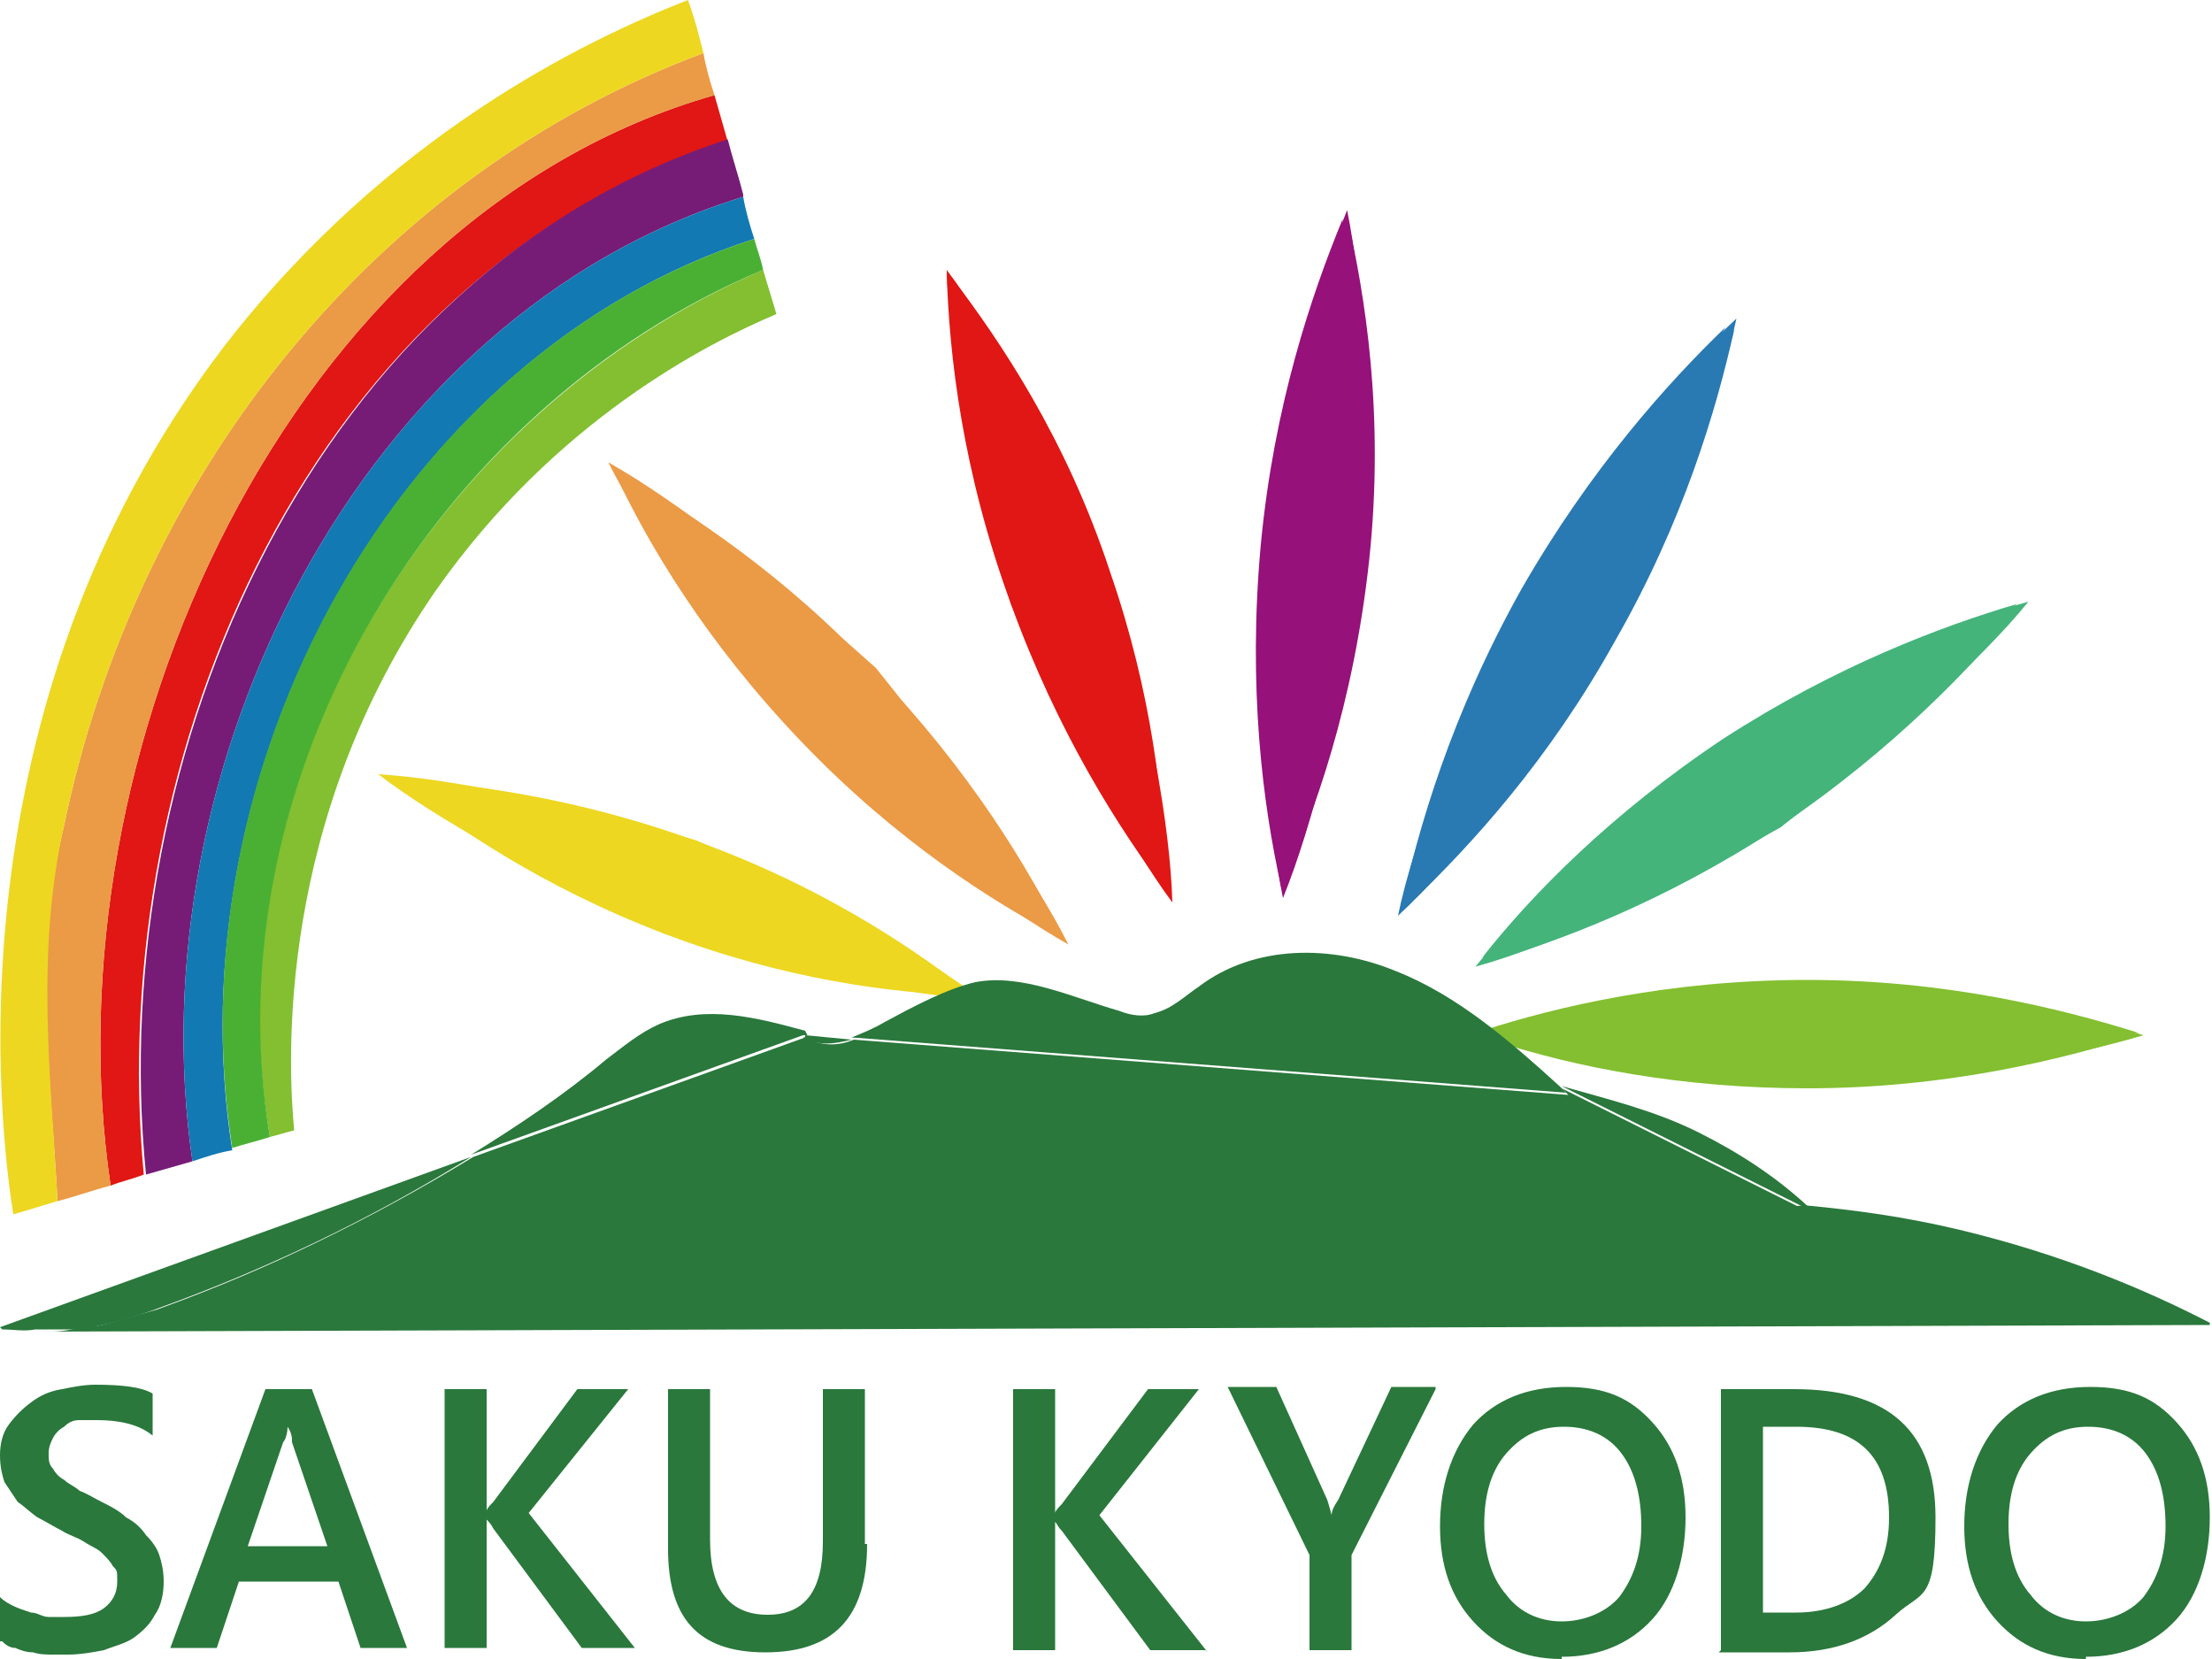 <?xml version="1.0" encoding="UTF-8"?>
<svg id="_レイヤー_1" data-name="レイヤー_1" xmlns="http://www.w3.org/2000/svg" version="1.1" viewBox="0 0 100 75">
  <!-- Generator: Adobe Illustrator 29.8.2, SVG Export Plug-In . SVG Version: 2.1.1 Build 3)  -->
  <defs>
    <style>
      .st0 {
        fill: #edd721;
      }

      .st1, .st2 {
        stroke: #961179;
        stroke-miterlimit: 10;
        stroke-width: 0px;
      }

      .st1, .st3 {
        fill: #961179;
      }

      .st4 {
        fill: #44b47b;
      }

      .st5 {
        fill: #2a783c;
      }

      .st2 {
        fill: none;
      }

      .st6 {
        fill: #761c77;
      }

      .st7 {
        fill: #1279b3;
      }

      .st8 {
        fill: #2979b3;
      }

      .st9 {
        fill: #e01714;
      }

      .st10 {
        fill: #83bf30;
      }

      .st11 {
        fill: #eb9a45;
      }

      .st12 {
        fill: #4ab034;
      }
    </style>
  </defs>
  <path class="st9" d="M41.2,11.3"/>
  <path class="st9" d="M41.2,11.3"/>
  <g>
    <path class="st9" d="M45.7,27.3c2.7,6,5.3,10.8,7.3,13.5-.1-3.4-1-8.7-2.9-15.1-2.7-6-5.3-10.8-7.3-13.5.1,3.4,1.1,8.7,2.9,15.1Z"/>
    <path class="st9" d="M42.8,12.3c.1,3.7.7,9,2.9,15,2.1,5.8,4.9,10.2,7.1,13.1"/>
    <path class="st9" d="M43,12.5c2.2,2.9,5.2,7.3,7.2,13.4,1.9,5.5,2.4,10.4,2.5,13.8"/>
  </g>
  <g>
    <path class="st11" d="M36.2,33.4c4.9,4.4,9.1,7.6,12.1,9.3-1.5-3-4.6-7.4-8.7-12.5-4.9-4.4-9.1-7.6-12.1-9.3,1.5,3,4.6,7.4,8.7,12.5Z"/>
    <path class="st11" d="M28.1,21.4c3.1,1.8,7.4,4.6,11.5,9,4.2,4.4,6.9,8.8,8.5,12.1"/>
    <path class="st11" d="M27.8,21.4c1.5,3.2,4.1,7.6,8.4,12.1,4.3,4.5,8.7,7.3,11.8,8.9"/>
  </g>
  <g>
    <path class="st0" d="M30,42.2c6.1,1.8,11.2,2.8,14.4,3-2.6-2-7.1-4.5-12.9-7.2-6.1-1.8-11.2-2.8-14.4-3,2.6,2,7.1,4.5,12.9,7.2Z"/>
    <path class="st0" d="M17.5,35.2c3.5.2,8.5.8,14.2,2.9,5.2,1.9,9.2,4.5,11.8,6.5"/>
    <path class="st0" d="M17.8,35.2c2.6,2.1,6.7,4.9,12.2,7,5.5,2.1,10.4,2.7,13.7,2.8l-25.9-9.8Z"/>
  </g>
  <g>
    <g>
      <path class="st3" d="M61.8,25.3c-1.1,6.7-2.5,12.1-3.8,15.3-.7-3.4-1-9-.9-15.8,1.1-6.7,2.5-12.1,3.8-15.3.7,3.4,1,9,.9,15.8Z"/>
      <path class="st2" d="M61.8,25.3c-1.1,6.7-2.5,12.1-3.8,15.3-.7-3.4-1-9-.9-15.8,1.1-6.7,2.5-12.1,3.8-15.3.7,3.4,1,9,.9,15.8Z"/>
    </g>
    <path class="st1" d="M60.9,9.8c.8,3.5,1.7,8.9,1,15.5-.7,6.5-2.5,11.6-4,14.8"/>
    <path class="st1" d="M60.7,9.9c-1.4,3.4-3.1,8.4-3.7,14.7-.6,6.5.1,11.8.9,15.4"/>
  </g>
  <g>
    <path class="st8" d="M72.9,29.1c-3.7,5.6-7.1,9.9-9.7,12.3.7-3.4,2.7-8.6,5.6-14.7,3.7-5.6,7.1-9.9,9.7-12.3-.7,3.4-2.7,8.6-5.6,14.7Z"/>
    <path class="st8" d="M78.4,14.9c-.8,3.6-2.3,8.7-5.4,14.1-3,5.4-6.5,9.2-9.1,11.7"/>
    <path class="st8" d="M78,14.8c-2.6,2.5-6.1,6.4-9.2,11.8-3.2,5.7-4.7,10.9-5.5,14.6"/>
  </g>
  <g>
    <path class="st4" d="M80.5,37.4c-5.7,3.2-10.5,5.4-13.8,6.3,2.1-2.6,6.1-6.2,11.2-10.2,5.7-3.2,10.5-5.4,13.8-6.3-2.1,2.6-6.1,6.2-11.2,10.2Z"/>
    <path class="st4" d="M91.5,27.3c-2.3,2.8-5.9,6.6-11.1,10.1-5.2,3.4-10,5.2-13.5,6.2"/>
    <path class="st4" d="M91.2,27.3c-3.4,1-8.2,2.8-13.3,6.1-5.1,3.4-8.7,7.1-10.9,9.9"/>
  </g>
  <g>
    <path class="st10" d="M81.7,49.2c-6.6-.5-12-1.4-15.2-2.4,3.3-1,8.6-1.9,15.2-2.4,6.6.5,12,1.4,15.2,2.4-3.3,1-8.6,1.9-15.2,2.4Z"/>
    <path class="st10" d="M96.7,46.8c-3.5,1.1-8.7,2.4-15,2.4-5.8,0-10.6-1-14-2.1"/>
    <path class="st10" d="M96.7,46.7c-3.5-1.1-8.7-2.4-15-2.4-6.2,0-11.3,1.2-14.7,2.3"/>
  </g>
  <g>
    <path class="st5" d="M99.9,59.9l-98,.3c.6,0,1.1,0,1.7-.2l77.9-5.5h.3c0,0,0,0-.1,0,2.1.2,4.4.5,6.9,1.1,4.6,1.1,8.4,2.7,11.3,4.2Z"/>
    <path class="st5" d="M81.8,54.8h-.3c0-.1,0-.1.1-.1,0,0,0,0,.1.1Z"/>
    <path class="st5" d="M81.7,54.6s0,0-.1,0l-11-5.5c2.1.6,4.2,1.1,6.2,2.1,1.8.9,3.5,2,5,3.4Z"/>
    <path class="st5" d="M81.6,54.6h0L3.7,60.1c1.1-.2,2.3-.6,3.4-.9,5-1.8,9.7-4.1,14.3-6.9l15-5.4c.7.4,1.5.4,2.2.1l32.3,2.5-.3-.3h0s11,5.5,11,5.5Z"/>
    <path class="st5" d="M70.8,49.4l-32.3-2.5c.5-.2,1-.4,1.5-.7,1.3-.7,2.8-1.5,4.1-1.8,2.1-.4,4.4.7,6.5,1.3.5.2,1.1.3,1.6.1.8-.2,1.4-.8,2-1.2,2.5-1.9,6-1.9,8.9-.7,2.8,1.1,5.2,3.2,7.4,5.2l.3.3Z"/>
    <path class="st5" d="M36.4,46.8l2.1.2c-.8.2-1.5.3-2.2-.1h.1Z"/>
    <path class="st5" d="M36.5,46.8h0s-.2,0-.2,0c0,0,0,0,0,0l-15,5.4c2.1-1.3,4.2-2.7,6.1-4.3.8-.6,1.5-1.2,2.4-1.6,2.1-.9,4.4-.3,6.6.3Z"/>
    <path class="st5" d="M36.4,46.8h-.1s0,0,0,0h.2Z"/>
    <path class="st5" d="M0,60l21.3-7.7c-4.5,2.8-9.3,5.1-14.3,6.9-1.1.4-2.2.7-3.4.9H1.6c-.5.1-1,0-1.5,0Z"/>
    <path class="st5" d="M1.6,60.2h2.1c-.6,0-1.1,0-1.7,0s-.3,0-.4,0Z"/>
    <path class="st5" d="M2,60.2h-.6s.2,0,.2,0c.1,0,.3,0,.4,0Z"/>
  </g>
  <g>
    <path class="st9" d="M32.9,6.4c-.2-.7-.4-1.4-.6-2.1C13,9.8,2.1,34.1,5,53.6c.5-.2,1-.3,1.5-.5-1.8-19.2,7.7-40.8,26.4-46.7Z"/>
    <path class="st6" d="M33.6,8.8c-.2-.8-.5-1.7-.7-2.5C14.3,12.3,4.7,34,6.6,53.1c.7-.2,1.4-.4,2.1-.6-2.6-17.8,7.6-38.3,24.9-43.6Z"/>
    <path class="st7" d="M34.1,10.8c-.2-.6-.4-1.3-.5-1.9C16.3,14.2,6.1,34.7,8.7,52.5c.6-.2,1.2-.4,1.8-.5-2.7-17.1,7.4-36,23.6-41.2Z"/>
    <path class="st10" d="M12.2,51.4c.4-.1.7-.2,1.1-.3-.3-3.1-.8-14,6.4-24.4,5.4-7.7,12.3-11.2,15.4-12.5-.2-.7-.4-1.3-.6-2-14.8,6.3-25.1,22.9-22.3,39.2Z"/>
    <path class="st12" d="M34.5,12.2c-.1-.5-.3-1-.4-1.4C17.9,16,7.8,34.8,10.5,51.9c.6-.2,1.1-.3,1.7-.5-2.7-16.3,7.5-33,22.3-39.2Z"/>
    <path class="st11" d="M32.3,4.3c-.2-.6-.4-1.3-.5-1.9C17,7.9,6.2,21.4,2.9,37.3c-1.4,5.8-.6,11.4-.3,17,.8-.2,1.6-.5,2.4-.7C2.1,34.1,13,9.8,32.3,4.3Z"/>
    <path class="st0" d="M31.8,2.4c-.2-.8-.4-1.6-.7-2.4-4.6,1.8-13.6,6.1-21,15.7C-2.4,32.1,0,51.1.6,54.9c.7-.2,1.3-.4,2-.6-.3-5.6-1-11.2.3-17C6.2,21.4,17,7.9,31.8,2.4Z"/>
  </g>
  <g>
    <path class="st5" d="M0,74.2v-2c.2.2.4.3.6.4s.5.2.8.3c.3,0,.5.2.8.2s.5,0,.7,0c.8,0,1.4-.1,1.8-.4.4-.3.6-.7.6-1.2s0-.5-.2-.7c-.1-.2-.3-.4-.5-.6-.2-.2-.5-.3-.8-.5-.3-.2-.7-.3-1-.5-.4-.2-.7-.4-1.1-.6-.3-.2-.6-.5-.9-.7-.2-.3-.4-.6-.6-.9-.1-.3-.2-.7-.2-1.2s.1-1,.4-1.4.6-.7,1-1c.4-.3.8-.5,1.4-.6.5-.1,1-.2,1.5-.2,1.2,0,2.1.1,2.6.4v1.9c-.6-.5-1.5-.7-2.5-.7s-.6,0-.8,0c-.3,0-.5.1-.7.3-.2.1-.4.3-.5.5-.1.2-.2.4-.2.7s0,.5.2.7c.1.2.3.4.5.5.2.2.5.3.7.5.3.1.6.3,1,.5.4.2.8.4,1.1.7.4.2.7.5.9.8.3.3.5.6.6.9s.2.7.2,1.2-.1,1.1-.4,1.5c-.2.4-.5.7-.9,1-.4.3-.9.4-1.4.6-.5.1-1.1.2-1.6.2s-.4,0-.7,0c-.3,0-.6,0-.9-.1-.3,0-.6-.1-.8-.2-.3,0-.5-.2-.6-.3Z"/>
    <path class="st5" d="M18.4,74.5h-2.1l-1-3h-4.5l-1,3h-2.1l4.3-11.7h2.1l4.3,11.7ZM14.8,69.9l-1.6-4.7c0-.2,0-.4-.2-.7h0c0,.3-.1.6-.2.7l-1.6,4.7h3.5Z"/>
    <path class="st5" d="M28.8,74.5h-2.5l-4-5.4c-.1-.2-.2-.3-.3-.4h0v5.8h-1.9v-11.7h1.9v5.5h0c0-.1.2-.3.3-.4l3.8-5.1h2.3l-4.5,5.6,4.8,6.1Z"/>
    <path class="st5" d="M39.2,69.8c0,3.3-1.5,4.9-4.6,4.9s-4.4-1.6-4.4-4.7v-7.2h1.9v6.8c0,2.3.9,3.4,2.6,3.4s2.5-1.1,2.5-3.3v-6.9h1.9v7Z"/>
    <path class="st5" d="M54.5,74.6h-2.5l-4-5.4c-.2-.2-.2-.3-.3-.4h0v5.8h-1.9v-11.8h1.9v5.6h0c0-.1.2-.3.3-.4l3.9-5.2h2.3l-4.5,5.7,4.9,6.2Z"/>
    <path class="st5" d="M64.9,62.8l-3.8,7.5v4.3h-1.9v-4.3l-3.7-7.6h2.2l2.3,5.1c0,0,.1.3.2.7h0c0-.2.1-.4.3-.7l2.4-5.1h2Z"/>
    <path class="st5" d="M70.6,75c-1.7,0-3-.6-4-1.7s-1.5-2.5-1.5-4.3.5-3.4,1.5-4.6c1-1.1,2.4-1.7,4.2-1.7s2.9.5,3.9,1.6c1,1.1,1.5,2.5,1.5,4.3s-.5,3.5-1.5,4.6c-1,1.1-2.4,1.7-4.1,1.7ZM70.7,64.5c-1.1,0-1.9.4-2.6,1.2-.7.8-1,1.9-1,3.2s.3,2.4,1,3.2c.6.8,1.5,1.2,2.5,1.2s2-.4,2.6-1.1c.6-.8,1-1.8,1-3.2s-.3-2.5-.9-3.3c-.6-.8-1.5-1.2-2.6-1.2Z"/>
    <path class="st5" d="M77.8,74.6v-11.8h3.3c4.3,0,6.4,1.9,6.4,5.8s-.6,3.3-1.8,4.4c-1.2,1.1-2.8,1.7-4.8,1.7h-3.2ZM79.7,64.4v8.5h1.5c1.3,0,2.4-.4,3.1-1.1.7-.8,1.1-1.8,1.1-3.2,0-2.8-1.4-4.1-4.2-4.1h-1.6Z"/>
    <path class="st5" d="M94.3,75c-1.7,0-3-.6-4-1.7s-1.5-2.5-1.5-4.3.5-3.4,1.5-4.6c1-1.1,2.4-1.7,4.2-1.7s2.9.5,3.9,1.6c1,1.1,1.5,2.5,1.5,4.3s-.5,3.5-1.5,4.6-2.4,1.7-4.1,1.7ZM94.4,64.5c-1.1,0-1.9.4-2.6,1.2-.7.8-1,1.9-1,3.2s.3,2.4,1,3.2c.6.8,1.5,1.2,2.5,1.2s2-.4,2.6-1.1c.6-.8,1-1.8,1-3.2s-.3-2.5-.9-3.3c-.6-.8-1.5-1.2-2.6-1.2Z"/>
  </g>
</svg>